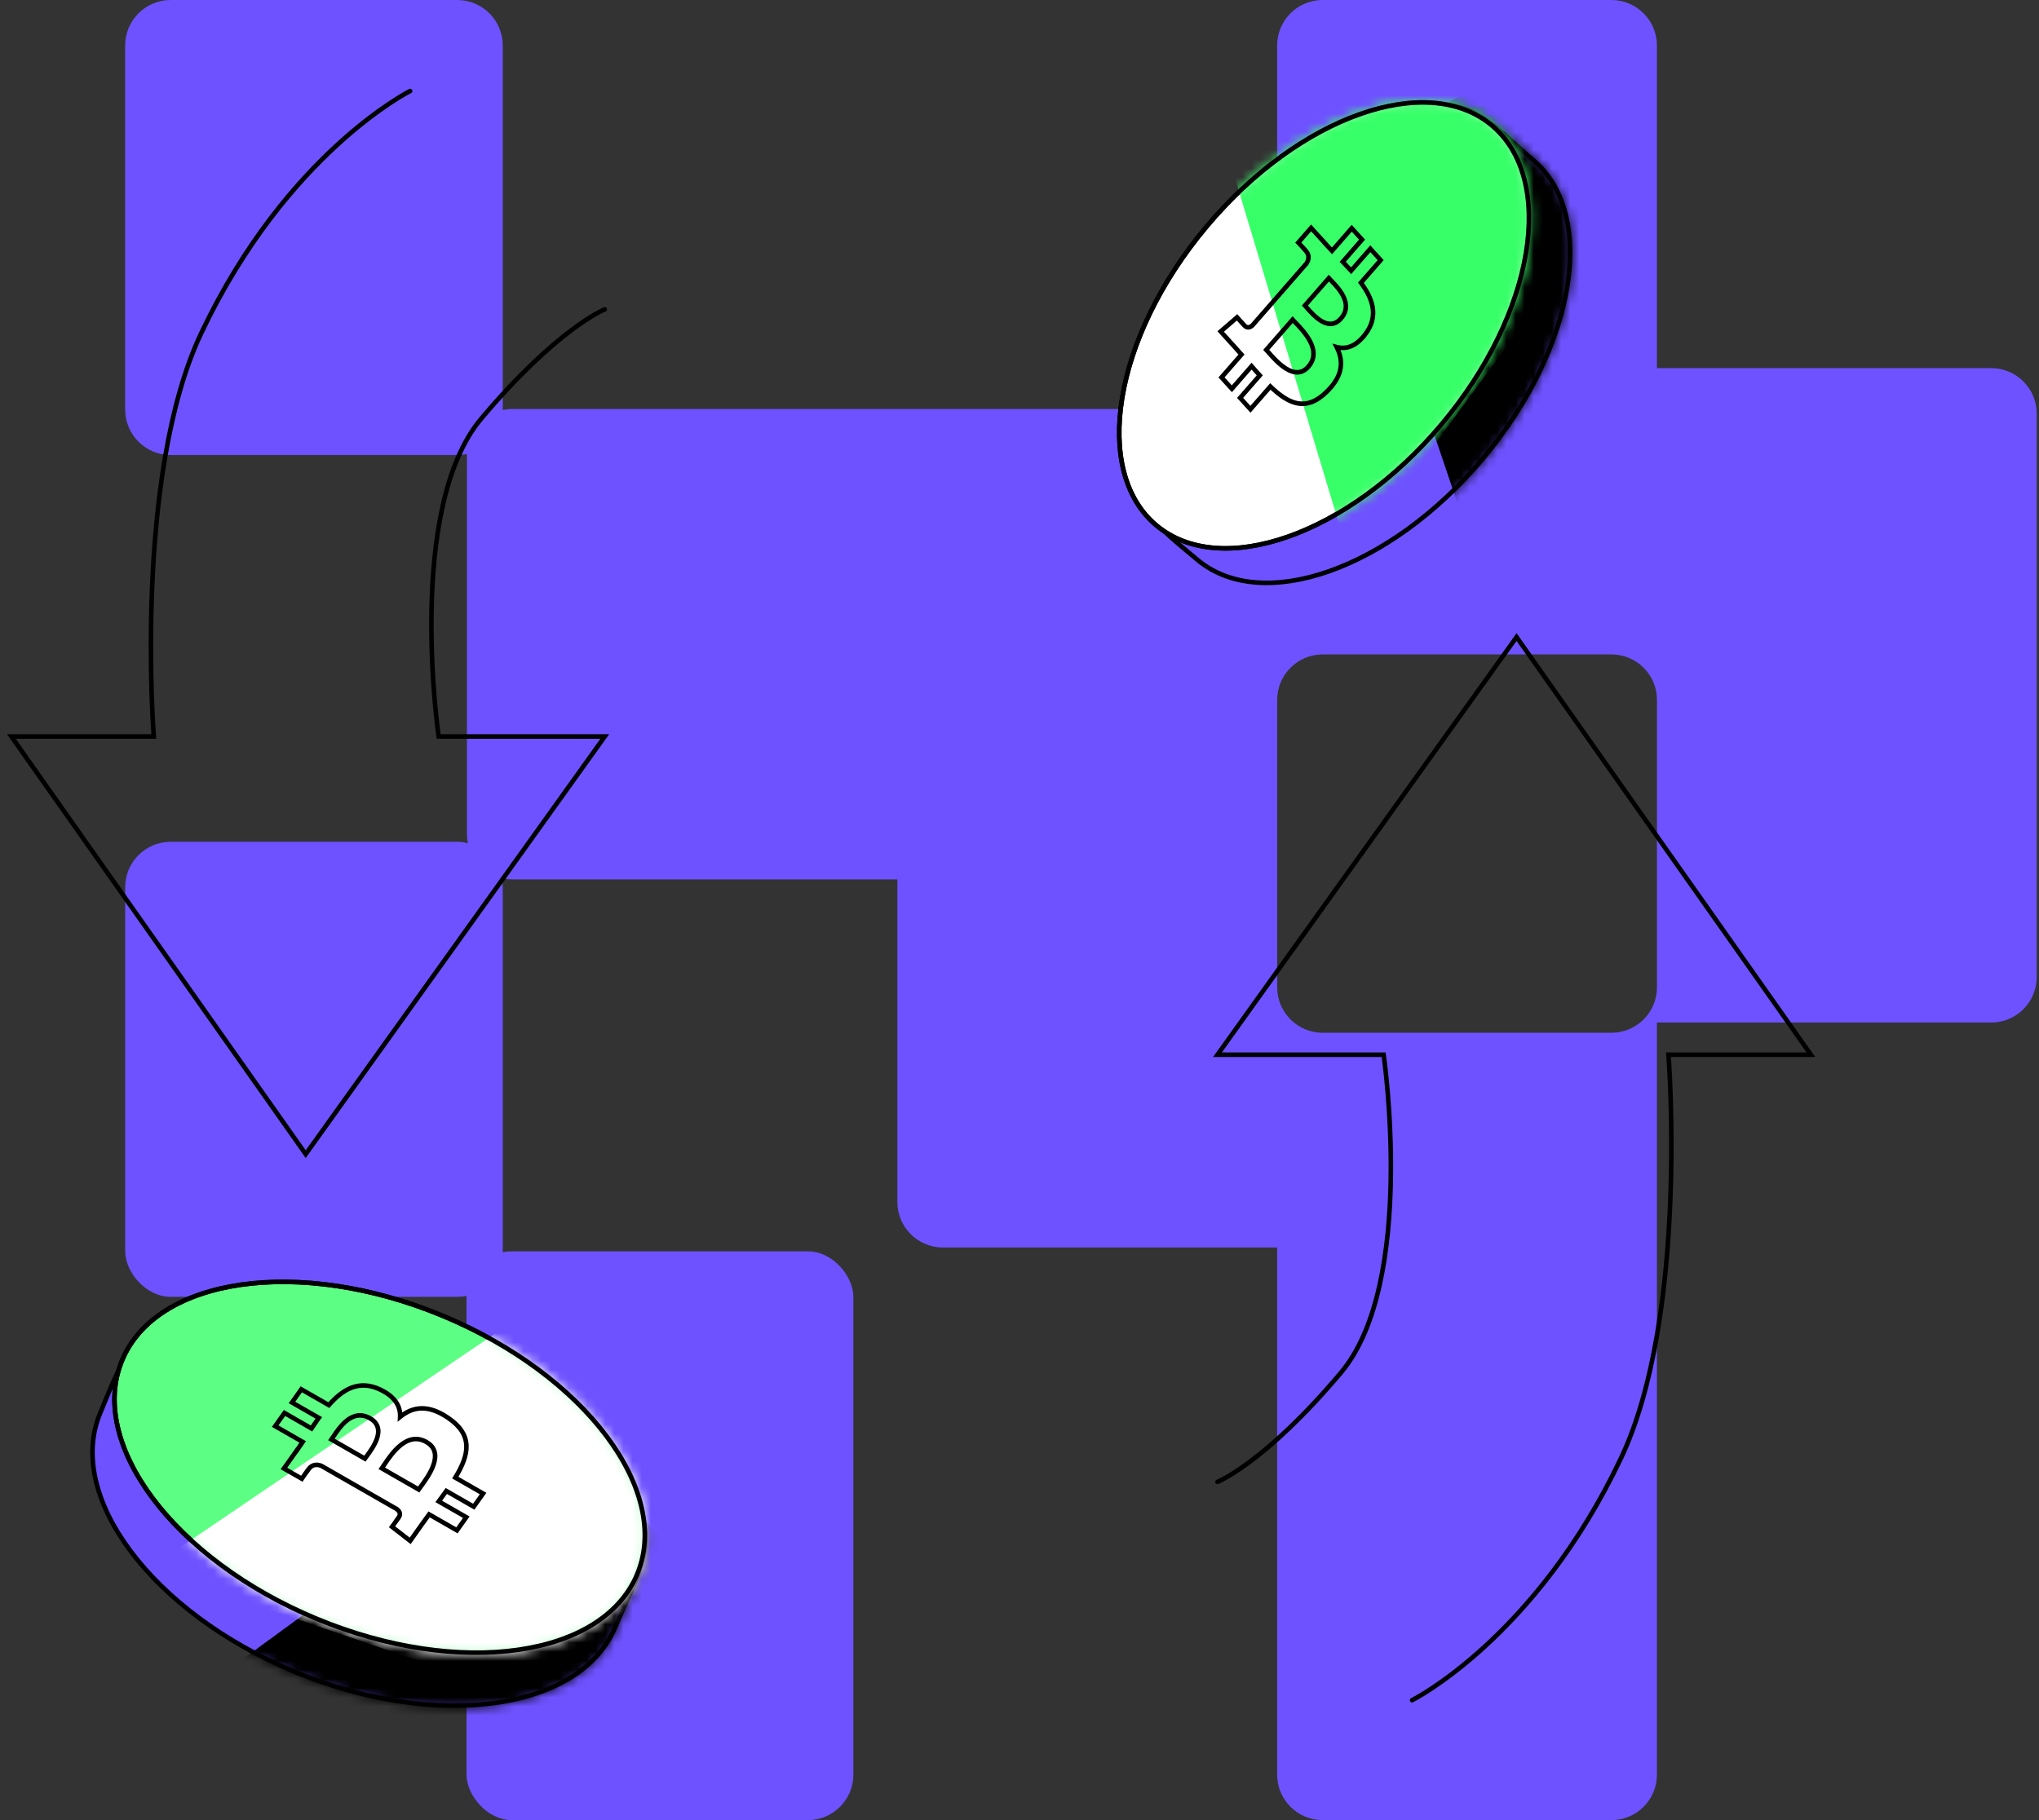 <svg width="224" height="200" viewBox="0 0 224 200" fill="none" xmlns="http://www.w3.org/2000/svg">
<rect x="0" y="0" width="224" height="200" fill="#333333" stroke="none"/>
<path fill-rule="evenodd" clip-rule="evenodd" d="M177.027 200C179.789 200 182.027 197.761 182.027 195V132.079V112.36H218.75C221.511 112.36 223.75 110.121 223.75 107.36V45.45C223.75 42.688 221.511 40.45 218.75 40.45H182.027V5C182.027 2.239 179.789 0 177.027 0H145.305C142.544 0 140.305 2.239 140.305 5V44.944H56.297C55.931 44.944 55.575 44.983 55.231 45.058C55.231 45.039 55.231 45.019 55.231 45V5C55.231 2.239 52.993 0 50.231 0H18.75C15.989 0 13.75 2.239 13.75 5V45C13.75 47.761 15.989 50 18.75 50H50.231C50.597 50 50.954 49.961 51.298 49.886C51.297 49.905 51.297 49.925 51.297 49.944V91.629C51.297 94.391 53.536 96.629 56.297 96.629H98.583V132.079C98.583 134.84 100.821 137.079 103.583 137.079H140.305V195C140.305 197.761 142.544 200 145.305 200H177.027ZM177.03 113.483C179.791 113.483 182.03 111.245 182.03 108.483V76.91C182.03 74.149 179.791 71.91 177.03 71.91H145.308C142.546 71.91 140.308 74.149 140.308 76.91V108.483C140.308 111.245 142.546 113.483 145.308 113.483H177.03Z" fill="#6E52FF"/>
<path d="M133.75 162.831C133.75 162.831 138.965 160.745 147.31 150.836C155.654 140.927 152.003 115.894 152.003 115.894H133.75L166.606 70L198.94 115.894H183.295C183.295 115.894 185.542 144.47 178.08 160.224C168.692 180.042 155.132 186.821 155.132 186.821" stroke="black" stroke-width="0.5" stroke-linecap="round"/>
<path d="M137.06 28.706C142.272 22.492 146.397 18.32 149.763 15.648C153.13 12.974 155.717 11.82 157.855 11.606C159.982 11.394 161.704 12.11 163.356 13.271C164.185 13.854 164.992 14.545 165.823 15.286C166.044 15.483 166.266 15.683 166.491 15.885C167.11 16.443 167.748 17.017 168.415 17.576C171.942 20.535 173.142 25.659 172.159 31.616C171.177 37.566 168.021 44.298 162.911 50.39C157.801 56.482 151.721 60.762 146.032 62.764C140.337 64.769 135.083 64.478 131.555 61.52C131.294 61.301 131.035 61.085 130.778 60.871C127.438 58.094 124.539 55.683 124.409 51.492C124.338 49.229 125.077 46.418 127.052 42.723C129.027 39.028 132.228 34.467 137.06 28.706Z" fill="#6E52FF" stroke="black" stroke-width="0.5"/>
<mask id="mask0_622_9658" style="mask-type:alpha" maskUnits="userSpaceOnUse" x="124" y="11" width="49" height="54">
<path d="M136.868 28.545C157.735 3.668 161.332 11.308 168.576 17.384C175.82 23.461 173.37 38.31 163.102 50.55C152.835 62.79 138.639 67.787 131.395 61.711C124.15 55.634 117.519 51.613 136.868 28.545Z" fill="black"/>
</mask>
<g mask="url(#mask0_622_9658)">
<path d="M161.982 60.035L147.656 17.66L162.384 9.769L182.684 24.735L161.982 60.035Z" fill="black" stroke="black" stroke-width="0.5"/>
</g>
<path d="M132.536 24.913C137.646 18.821 143.726 14.541 149.415 12.539C155.11 10.534 160.364 10.824 163.891 13.783C167.418 16.742 168.618 21.865 167.635 27.822C166.653 33.773 163.497 40.505 158.387 46.597C153.277 52.688 147.197 56.968 141.508 58.971C135.813 60.975 130.559 60.685 127.031 57.726C123.504 54.768 122.304 49.644 123.287 43.687C124.269 37.737 127.426 31.005 132.536 24.913Z" fill="white" stroke="black" stroke-width="0.5"/>
<mask id="mask1_622_9658" style="mask-type:alpha" maskUnits="userSpaceOnUse" x="122" y="11" width="47" height="50">
<path d="M132.535 24.911C137.645 18.819 143.725 14.54 149.414 12.537C155.109 10.533 160.364 10.823 163.891 13.781C167.418 16.74 168.618 21.864 167.635 27.821C166.653 33.771 163.496 40.503 158.386 46.595C153.276 52.687 147.196 56.967 141.507 58.969C135.813 60.974 130.558 60.683 127.031 57.725C123.504 54.766 122.304 49.642 123.287 43.686C124.269 37.735 127.425 31.003 132.535 24.911Z" fill="white" stroke="black" stroke-width="0.5"/>
</mask>
<g mask="url(#mask1_622_9658)">
<path d="M148.276 61.486L135.207 18.011L157.908 5.92L178.208 20.886L148.276 61.486Z" fill="#37FF68"/>
</g>
<path d="M132.536 24.912C137.646 18.82 143.726 14.54 149.415 12.538C155.11 10.534 160.364 10.824 163.891 13.782C167.418 16.741 168.618 21.865 167.635 27.822C166.653 33.772 163.497 40.504 158.387 46.596C153.277 52.688 147.197 56.968 141.508 58.97C135.813 60.975 130.559 60.684 127.031 57.726C123.504 54.767 122.304 49.643 123.287 43.687C124.269 37.736 127.426 31.004 132.536 24.912Z" stroke="black" stroke-width="0.5"/>
<path d="M149.51 31.067L149.324 30.898L149.19 31.051L149.312 31.217L149.51 31.067ZM150.033 36.667L149.835 36.514L149.834 36.514L150.033 36.667ZM151.677 28.584L151.863 28.752L152.012 28.582L151.859 28.413L151.677 28.584ZM150.541 27.332L150.722 27.162L150.536 26.957L150.355 27.164L150.541 27.332ZM148.43 29.75L148.248 29.919L148.435 30.126L148.616 29.918L148.43 29.75ZM147.528 28.786L147.351 28.96L147.351 28.96L147.528 28.786ZM147.509 28.765L147.323 28.597L147.171 28.771L147.331 28.94L147.509 28.765ZM149.633 26.333L149.819 26.501L149.968 26.331L149.815 26.163L149.633 26.333ZM148.497 25.081L148.679 24.911L148.492 24.705L148.311 24.912L148.497 25.081ZM146.331 27.563L146.153 27.737L146.34 27.934L146.517 27.731L146.331 27.563ZM146.28 27.51L146.457 27.335L146.457 27.335L146.28 27.51ZM145.596 26.778L145.407 26.614L145.265 26.783L145.414 26.948L145.596 26.778ZM145.603 26.77L145.792 26.935L145.934 26.765L145.784 26.6L145.603 26.77ZM144.036 25.043L144.217 24.872L144.03 24.667L143.85 24.874L144.036 25.043ZM142.627 26.657L142.441 26.488L142.289 26.662L142.45 26.831L142.627 26.657ZM143.453 27.565L143.413 27.316L142.957 27.388L143.272 27.735L143.453 27.565ZM143.528 28.948L143.715 29.117L143.727 29.102L143.737 29.086L143.528 28.948ZM141.06 31.777L140.874 31.609L140.726 31.779L140.879 31.947L141.06 31.777ZM141.172 31.92L140.991 32.09L141.375 31.778L141.172 31.92ZM141.051 31.788L141.232 31.617L141.045 31.413L140.865 31.619L141.051 31.788ZM137.592 35.75L137.757 35.94L137.768 35.93L137.778 35.919L137.592 35.75ZM136.728 35.779L136.909 35.609L136.475 35.133L136.48 35.779L136.728 35.779ZM135.902 34.87L136.086 34.703L135.924 34.518L135.741 34.677L135.902 34.87ZM134.101 36.425L133.94 36.232L133.744 36.401L133.92 36.595L134.101 36.425ZM135.581 38.055L135.762 37.885L135.762 37.885L135.581 38.055ZM136.048 38.58L136.232 38.413L136.232 38.413L136.048 38.58ZM136.049 38.581L135.865 38.748L135.867 38.75L136.049 38.581ZM136.049 38.581L136.232 38.413L136.231 38.411L136.049 38.581ZM136.384 38.958L136.57 39.126L136.717 38.958L136.566 38.789L136.384 38.958ZM134.193 41.469L134.007 41.301L133.858 41.471L134.011 41.64L134.193 41.469ZM135.329 42.72L135.147 42.89L135.334 43.096L135.515 42.889L135.329 42.72ZM137.496 40.237L137.681 40.071L137.495 39.857L137.31 40.069L137.496 40.237ZM138.394 41.249L138.58 41.417L138.729 41.247L138.576 41.079L138.394 41.249ZM136.235 43.721L136.049 43.552L135.901 43.722L136.054 43.891L136.235 43.721ZM137.372 44.972L137.191 45.142L137.377 45.347L137.558 45.14L137.372 44.972ZM139.56 42.466L139.729 42.284L139.542 42.104L139.374 42.298L139.56 42.466ZM145.742 43.056L145.569 42.874L145.569 42.874L145.742 43.056ZM146.84 38.136L146.901 37.892L146.365 37.748L146.62 38.249L146.84 38.136ZM139.327 38.69L139.143 38.857L139.143 38.857L139.327 38.69ZM143.74 40.287L143.554 40.118L143.553 40.118L143.74 40.287ZM139.107 38.442L138.921 38.274L138.773 38.444L138.926 38.612L139.107 38.442ZM142.009 35.12L142.19 34.95L142.004 34.744L141.823 34.951L142.009 35.12ZM142.293 35.421L142.474 35.251L142.469 35.246L142.293 35.421ZM142.293 35.421L142.111 35.591L142.116 35.596L142.293 35.421ZM147.323 34.991L147.137 34.823L147.137 34.823L147.323 34.991ZM143.54 33.783L143.355 33.949L143.54 33.783ZM146.223 30.811L146.047 30.987L146.047 30.987L146.223 30.811ZM145.985 30.56L146.166 30.39L145.98 30.184L145.799 30.392L145.985 30.56ZM143.355 33.573L143.169 33.405L143.021 33.575L143.174 33.743L143.355 33.573ZM149.312 31.217C149.96 32.096 150.422 32.973 150.558 33.85C150.692 34.714 150.513 35.599 149.835 36.514L150.231 36.82C150.986 35.803 151.204 34.782 151.048 33.776C150.893 32.782 150.377 31.825 149.708 30.917L149.312 31.217ZM151.491 28.415L149.324 30.898L149.696 31.235L151.863 28.752L151.491 28.415ZM150.359 27.503L151.496 28.754L151.859 28.413L150.722 27.162L150.359 27.503ZM148.616 29.918L150.727 27.501L150.355 27.164L148.244 29.581L148.616 29.918ZM147.351 28.96C147.656 29.281 147.959 29.599 148.248 29.919L148.612 29.58C148.317 29.254 148.01 28.931 147.705 28.611L147.351 28.96ZM147.331 28.94L147.351 28.96L147.705 28.611L147.686 28.591L147.331 28.94ZM149.447 26.164L147.323 28.597L147.695 28.934L149.819 26.501L149.447 26.164ZM148.316 25.251L149.452 26.503L149.815 26.163L148.679 24.911L148.316 25.251ZM146.517 27.731L148.683 25.249L148.311 24.912L146.145 27.395L146.517 27.731ZM146.103 27.684L146.153 27.737L146.508 27.389L146.457 27.335L146.103 27.684ZM145.414 26.948C145.636 27.193 145.869 27.438 146.103 27.684L146.457 27.335C146.223 27.089 145.995 26.849 145.778 26.609L145.414 26.948ZM145.413 26.606L145.407 26.614L145.786 26.943L145.792 26.935L145.413 26.606ZM143.854 25.212L145.421 26.94L145.784 26.6L144.217 24.872L143.854 25.212ZM142.813 26.825L144.222 25.211L143.85 24.874L142.441 26.488L142.813 26.825ZM143.494 27.815C143.535 27.808 143.588 27.788 143.634 27.741C143.678 27.694 143.695 27.64 143.7 27.601C143.709 27.535 143.689 27.484 143.686 27.475C143.674 27.444 143.659 27.421 143.655 27.415C143.643 27.397 143.629 27.379 143.618 27.366C143.593 27.336 143.559 27.296 143.521 27.253C143.443 27.166 143.337 27.05 143.232 26.937C143.126 26.823 143.019 26.709 142.939 26.624C142.899 26.582 142.865 26.546 142.842 26.521C142.83 26.509 142.821 26.499 142.814 26.493C142.811 26.489 142.809 26.487 142.807 26.485C142.806 26.484 142.806 26.483 142.805 26.483C142.805 26.483 142.805 26.483 142.805 26.483C142.805 26.483 142.805 26.483 142.805 26.482C142.805 26.482 142.805 26.482 142.805 26.482C142.805 26.482 142.805 26.482 142.627 26.657C142.45 26.831 142.45 26.831 142.45 26.831C142.45 26.831 142.45 26.831 142.45 26.831C142.45 26.831 142.45 26.831 142.45 26.831C142.45 26.831 142.45 26.831 142.45 26.831C142.451 26.832 142.451 26.832 142.452 26.833C142.454 26.835 142.456 26.838 142.459 26.841C142.465 26.848 142.474 26.857 142.486 26.869C142.509 26.894 142.543 26.929 142.583 26.971C142.662 27.056 142.768 27.169 142.873 27.281C142.978 27.394 143.081 27.506 143.155 27.59C143.192 27.632 143.22 27.664 143.237 27.684C143.246 27.696 143.247 27.698 143.244 27.693C143.243 27.692 143.24 27.688 143.237 27.682C143.235 27.678 143.228 27.666 143.222 27.65C143.219 27.642 143.2 27.593 143.209 27.529C143.214 27.49 143.23 27.436 143.275 27.39C143.319 27.342 143.373 27.323 143.413 27.316L143.494 27.815ZM143.737 29.086C143.863 28.888 143.982 28.626 143.995 28.328C144.009 28.02 143.909 27.698 143.635 27.395L143.272 27.735C143.458 27.941 143.508 28.132 143.5 28.3C143.492 28.478 143.419 28.654 143.319 28.811L143.737 29.086ZM141.246 31.946L143.715 29.117L143.342 28.78L140.874 31.609L141.246 31.946ZM141.375 31.778C141.327 31.706 141.28 31.649 141.242 31.607L140.879 31.947C140.903 31.975 140.935 32.013 140.968 32.061L141.375 31.778ZM140.87 31.959L140.991 32.09L141.352 31.749L141.232 31.617L140.87 31.959ZM137.778 35.919L141.237 31.956L140.865 31.619L137.406 35.582L137.778 35.919ZM136.547 35.95C136.767 36.191 137.024 36.255 137.26 36.208C137.476 36.166 137.65 36.036 137.757 35.94L137.427 35.561C137.346 35.634 137.25 35.696 137.161 35.714C137.093 35.727 137.011 35.721 136.909 35.609L136.547 35.95ZM135.902 34.87C135.718 35.036 135.718 35.036 135.718 35.036C135.718 35.036 135.718 35.036 135.718 35.036C135.718 35.036 135.718 35.036 135.718 35.036C135.718 35.036 135.718 35.037 135.718 35.037C135.719 35.037 135.719 35.038 135.72 35.039C135.722 35.041 135.724 35.043 135.727 35.047C135.733 35.054 135.742 35.064 135.753 35.077C135.776 35.103 135.808 35.139 135.847 35.184C135.925 35.272 136.028 35.389 136.132 35.505C136.236 35.621 136.34 35.737 136.419 35.823C136.458 35.865 136.493 35.902 136.519 35.929C136.531 35.941 136.547 35.956 136.562 35.968C136.566 35.971 136.586 35.989 136.615 36.004C136.624 36.009 136.639 36.016 136.658 36.022C136.676 36.027 136.714 36.037 136.762 36.03C136.818 36.023 136.885 35.993 136.931 35.926C136.972 35.867 136.976 35.808 136.976 35.78L136.48 35.779C136.48 35.751 136.484 35.693 136.524 35.634C136.57 35.568 136.637 35.538 136.693 35.53C136.741 35.524 136.778 35.533 136.795 35.538C136.814 35.544 136.828 35.551 136.836 35.555C136.852 35.563 136.863 35.571 136.866 35.574C136.871 35.577 136.874 35.58 136.875 35.581C136.878 35.583 136.876 35.582 136.866 35.571C136.847 35.552 136.817 35.521 136.779 35.479C136.703 35.398 136.601 35.284 136.498 35.169C136.395 35.053 136.292 34.937 136.215 34.849C136.176 34.805 136.144 34.769 136.122 34.743C136.11 34.73 136.102 34.72 136.096 34.713C136.093 34.71 136.09 34.707 136.089 34.705C136.088 34.705 136.087 34.704 136.087 34.703C136.087 34.703 136.087 34.703 136.087 34.703C136.086 34.703 136.086 34.703 136.086 34.703C136.086 34.703 136.086 34.703 136.086 34.703C136.086 34.703 136.086 34.703 135.902 34.87ZM134.263 36.618L136.064 35.062L135.741 34.677L133.94 36.232L134.263 36.618ZM135.762 37.885L134.283 36.255L133.92 36.595L135.399 38.225L135.762 37.885ZM136.232 38.413C136.078 38.239 135.922 38.062 135.762 37.885L135.399 38.225C135.556 38.399 135.711 38.574 135.865 38.748L136.232 38.413ZM136.233 38.413L136.232 38.413L135.865 38.748L135.865 38.748L136.233 38.413ZM136.231 38.411L136.231 38.411L135.867 38.75L135.867 38.75L136.231 38.411ZM136.566 38.789C136.456 38.666 136.345 38.54 136.232 38.413L135.865 38.748C135.978 38.875 136.089 39.002 136.201 39.127L136.566 38.789ZM134.379 41.638L136.57 39.126L136.198 38.79L134.007 41.301L134.379 41.638ZM135.51 42.55L134.374 41.299L134.011 41.64L135.147 42.89L135.51 42.55ZM137.31 40.069L135.143 42.552L135.515 42.889L137.682 40.405L137.31 40.069ZM138.576 41.079C138.282 40.755 137.985 40.421 137.681 40.071L137.311 40.403C137.617 40.756 137.917 41.093 138.213 41.419L138.576 41.079ZM136.421 43.889L138.58 41.417L138.208 41.08L136.049 43.552L136.421 43.889ZM137.553 44.802L136.417 43.551L136.054 43.891L137.191 45.142L137.553 44.802ZM139.374 42.298L137.186 44.803L137.558 45.14L139.746 42.635L139.374 42.298ZM145.569 42.874C144.483 43.938 143.522 44.234 142.612 44.074C141.678 43.91 140.74 43.257 139.729 42.284L139.39 42.649C140.417 43.636 141.446 44.38 142.532 44.571C143.641 44.766 144.752 44.378 145.915 43.239L145.569 42.874ZM146.62 38.249C146.993 38.984 147.153 39.714 147.02 40.462C146.886 41.211 146.45 42.012 145.569 42.874L145.915 43.239C146.845 42.328 147.35 41.439 147.507 40.556C147.665 39.672 147.469 38.828 147.06 38.022L146.62 38.249ZM149.834 36.514C149.329 37.197 148.826 37.601 148.34 37.804C147.859 38.007 147.378 38.019 146.901 37.892L146.779 38.379C147.35 38.532 147.942 38.519 148.533 38.271C149.121 38.024 149.69 37.553 150.232 36.82L149.834 36.514ZM139.143 38.857C139.595 39.372 140.349 40.233 141.189 40.741C141.612 40.996 142.078 41.176 142.556 41.162C143.044 41.147 143.512 40.93 143.926 40.455L143.553 40.118C143.218 40.503 142.873 40.648 142.537 40.658C142.189 40.668 141.818 40.537 141.439 40.308C140.677 39.847 139.974 39.05 139.511 38.523L139.143 38.857ZM138.926 38.612C138.988 38.681 139.06 38.763 139.143 38.857L139.511 38.523C139.429 38.43 139.354 38.344 139.289 38.272L138.926 38.612ZM141.823 34.951L138.921 38.274L139.293 38.611L142.195 35.288L141.823 34.951ZM142.469 35.246C142.359 35.13 142.265 35.032 142.19 34.95L141.827 35.29C141.908 35.379 142.007 35.482 142.116 35.596L142.469 35.246ZM142.474 35.251L142.474 35.251L142.111 35.591L142.111 35.591L142.474 35.251ZM143.926 40.455C144.346 39.974 144.532 39.458 144.546 38.938C144.561 38.424 144.407 37.924 144.18 37.466C143.728 36.556 142.954 35.751 142.469 35.246L142.116 35.596C142.61 36.111 143.327 36.861 143.738 37.689C143.941 38.1 144.062 38.516 144.051 38.919C144.04 39.316 143.901 39.721 143.554 40.118L143.926 40.455ZM147.137 34.823C146.831 35.173 146.527 35.311 146.242 35.333C145.948 35.356 145.639 35.261 145.324 35.081C144.688 34.717 144.11 34.059 143.724 33.616L143.355 33.949C143.73 34.379 144.362 35.106 145.085 35.52C145.45 35.728 145.859 35.869 146.284 35.836C146.717 35.802 147.132 35.591 147.509 35.16L147.137 34.823ZM146.047 30.987C146.462 31.415 147.054 32.032 147.38 32.726C147.541 33.069 147.63 33.419 147.607 33.764C147.585 34.104 147.453 34.461 147.137 34.823L147.509 35.16C147.891 34.722 148.072 34.263 148.102 33.802C148.132 33.346 148.013 32.908 147.827 32.513C147.459 31.728 146.804 31.054 146.399 30.635L146.047 30.987ZM145.803 30.73C145.872 30.805 145.956 30.892 146.047 30.987L146.399 30.635C146.306 30.539 146.228 30.458 146.166 30.39L145.803 30.73ZM143.541 33.742L146.171 30.728L145.799 30.392L143.169 33.405L143.541 33.742ZM143.724 33.616C143.656 33.538 143.592 33.465 143.536 33.403L143.174 33.743C143.225 33.8 143.285 33.869 143.355 33.949L143.724 33.616Z" fill="black"/>
<rect x="55.232" y="142.5" width="41.481" height="50" rx="5" transform="rotate(180 55.232 142.5)" fill="#6E52FF"/>
<rect x="93.75" y="200" width="42.5" height="62.5" rx="5" transform="rotate(180 93.75 200)" fill="#6E52FF"/>
<path d="M66.44 33.99C66.44 33.99 61.225 36.076 52.881 45.985C44.536 55.894 48.187 80.927 48.187 80.927H66.44L33.584 126.821L1.25 80.927H16.896C16.896 80.927 14.649 52.351 22.111 36.598C31.498 16.78 45.058 10 45.058 10" stroke="black" stroke-width="0.5" stroke-linecap="round"/>
<path d="M46.203 150.398C54.201 153.718 59.772 156.585 63.573 159.159C67.375 161.735 69.382 164.002 70.285 166.116C71.184 168.22 71.005 170.207 70.35 172.264C70.022 173.295 69.576 174.339 69.087 175.423C68.957 175.711 68.825 176.001 68.691 176.295C68.321 177.105 67.94 177.938 67.584 178.796C65.696 183.343 60.854 186.208 54.469 187.113C48.09 188.018 40.22 186.956 32.377 183.7C24.534 180.444 18.226 175.619 14.364 170.462C10.498 165.301 9.108 159.849 10.996 155.302C11.136 154.966 11.273 154.632 11.408 154.301C13.168 150.012 14.699 146.28 18.933 144.804C21.22 144.006 24.322 143.859 28.72 144.689C33.117 145.518 38.789 147.32 46.203 150.398Z" fill="#6E52FF" stroke="black" stroke-width="0.5"/>
<mask id="mask2_622_9658" style="mask-type:alpha" maskUnits="userSpaceOnUse" x="9" y="143" width="63" height="45">
<path d="M46.299 150.167C78.317 163.461 71.686 169.569 67.815 178.892C63.944 188.216 48.035 190.472 32.281 183.931C16.527 177.391 6.894 164.53 10.765 155.206C14.636 145.883 16.61 137.841 46.299 150.167Z" fill="black"/>
</mask>
<g mask="url(#mask2_622_9658)">
<path d="M22.262 185.827L60.84 157.673L73.591 170.149L64.844 195.616L22.262 185.827Z" fill="black" stroke="black" stroke-width="0.5"/>
</g>
<path d="M48.62 144.577C56.463 147.833 62.77 152.658 66.633 157.815C70.499 162.976 71.889 168.428 70.001 172.975C68.113 177.522 63.271 180.386 56.886 181.292C50.507 182.197 42.636 181.135 34.794 177.879C26.951 174.623 20.643 169.798 16.781 164.641C12.914 159.48 11.525 154.028 13.413 149.481C15.301 144.933 20.143 142.069 26.528 141.164C32.907 140.259 40.777 141.321 48.62 144.577Z" fill="#5CFF84" stroke="black" stroke-width="0.5"/>
<mask id="mask3_622_9658" style="mask-type:alpha" maskUnits="userSpaceOnUse" x="12" y="140" width="60" height="42">
<path d="M48.621 144.577C56.464 147.833 62.772 152.658 66.634 157.815C70.501 162.976 71.89 168.428 70.002 172.975C68.114 177.522 63.272 180.386 56.887 181.292C50.508 182.197 42.638 181.135 34.795 177.879C26.952 174.623 20.644 169.798 16.782 164.641C12.916 159.48 11.526 154.028 13.414 149.481C15.302 144.933 20.144 142.069 26.529 141.164C32.908 140.259 40.779 141.321 48.621 144.577Z" fill="white" stroke="black" stroke-width="0.5"/>
</mask>
<g mask="url(#mask3_622_9658)">
<path d="M16.399 172.331L56.499 145.106L76.079 164.358L67.332 189.825L16.399 172.331Z" fill="white"/>
</g>
<path d="M48.621 144.577C56.464 147.833 62.772 152.658 66.634 157.815C70.501 162.976 71.89 168.428 70.002 172.975C68.114 177.522 63.272 180.386 56.887 181.292C50.508 182.197 42.638 181.135 34.795 177.879C26.952 174.623 20.644 169.798 16.782 164.641C12.916 159.48 11.526 154.028 13.414 149.481C15.302 144.933 20.144 142.069 26.529 141.164C32.908 140.259 40.779 141.321 48.621 144.577Z" stroke="black" stroke-width="0.5"/>
<path d="M36.127 154.397L36.002 154.614L36.18 154.716L36.315 154.562L36.127 154.397ZM41.737 152.677L41.631 152.903L41.631 152.903L41.737 152.677ZM33.101 152.662L33.225 152.445L33.029 152.332L32.897 152.518L33.101 152.662ZM32.076 154.108L31.872 153.964L31.713 154.188L31.952 154.325L32.076 154.108ZM35.022 155.798L35.225 155.943L35.386 155.718L35.146 155.581L35.022 155.798ZM34.238 156.939L34.446 157.079L34.446 157.079L34.238 156.939ZM34.222 156.964L34.097 157.181L34.299 157.297L34.429 157.104L34.222 156.964ZM31.257 155.263L31.382 155.046L31.185 154.933L31.053 155.118L31.257 155.263ZM30.231 156.708L30.028 156.564L29.868 156.788L30.107 156.925L30.231 156.708ZM33.256 158.443L33.463 158.583L33.614 158.36L33.38 158.226L33.256 158.443ZM33.213 158.507L33.006 158.367L33.005 158.368L33.213 158.507ZM33.213 158.507L33.42 158.647L33.421 158.645L33.213 158.507ZM32.618 159.372L32.498 159.592L32.693 159.698L32.822 159.517L32.618 159.372ZM32.608 159.367L32.728 159.148L32.533 159.041L32.405 159.222L32.608 159.367ZM31.193 161.361L30.989 161.217L30.829 161.441L31.068 161.578L31.193 161.361ZM33.159 162.489L33.035 162.706L33.236 162.821L33.367 162.629L33.159 162.489ZM33.904 161.438L33.67 161.527L33.837 161.963L34.107 161.583L33.904 161.438ZM35.301 161.069L35.426 160.852L35.409 160.843L35.391 160.836L35.301 161.069ZM38.748 163.045L38.624 163.262L38.82 163.375L38.952 163.19L38.748 163.045ZM38.869 162.899L39.073 163.043L38.688 162.727L38.869 162.899ZM38.761 163.053L38.556 162.909L38.398 163.133L38.636 163.269L38.761 163.053ZM43.589 165.822L43.738 165.621L43.726 165.612L43.713 165.605L43.589 165.822ZM43.812 166.715L43.608 166.571L43.24 167.093L43.865 166.96L43.812 166.715ZM43.067 167.766L42.866 167.618L42.721 167.814L42.914 167.964L43.067 167.766ZM45.062 169.314L44.908 169.512L45.115 169.672L45.266 169.459L45.062 169.314ZM46.397 167.432L46.194 167.287L46.193 167.287L46.397 167.432ZM46.83 166.834L46.629 166.686L46.628 166.687L46.83 166.834ZM46.83 166.834L47.031 166.983L47.032 166.981L46.83 166.834ZM47.141 166.406L47.265 166.189L47.069 166.077L46.938 166.26L47.141 166.406ZM50.201 168.16L50.076 168.377L50.273 168.49L50.405 168.304L50.201 168.16ZM51.225 166.715L51.429 166.859L51.588 166.635L51.349 166.498L51.225 166.715ZM48.2 164.98L47.999 164.831L47.831 165.057L48.075 165.197L48.2 164.98ZM49.033 163.832L49.157 163.615L48.96 163.502L48.829 163.687L49.033 163.832ZM52.045 165.561L51.921 165.777L52.118 165.89L52.249 165.705L52.045 165.561ZM53.07 164.115L53.274 164.259L53.433 164.035L53.194 163.898L53.07 164.115ZM50.017 162.363L49.804 162.233L49.67 162.452L49.892 162.58L50.017 162.363ZM49.234 155.803L49.093 156.009L49.094 156.009L49.234 155.803ZM43.955 155.693L43.706 155.682L43.68 156.239L44.113 155.887L43.955 155.693ZM46.2 163.388L46.401 163.536L46.2 163.388ZM46.844 158.453L46.72 158.67L46.72 158.67L46.844 158.453ZM45.995 163.669L45.871 163.886L46.068 163.999L46.2 163.814L45.995 163.669ZM41.942 161.343L41.738 161.199L41.579 161.423L41.818 161.56L41.942 161.343ZM42.187 160.984L41.995 160.823L41.986 160.833L41.979 160.845L42.187 160.984ZM42.187 160.984L42.378 161.145L42.387 161.134L42.394 161.123L42.187 160.984ZM40.647 155.846L40.523 156.062L40.523 156.062L40.647 155.846ZM40.259 160.043L40.058 159.894L40.058 159.894L40.259 160.043ZM36.614 157.87L36.822 158.008L36.614 157.87ZM36.41 158.171L36.206 158.027L36.047 158.251L36.286 158.388L36.41 158.171ZM40.086 160.279L39.961 160.496L40.158 160.609L40.29 160.424L40.086 160.279ZM36.315 154.562C37.069 153.702 37.865 153.035 38.733 152.709C39.591 152.386 40.54 152.387 41.631 152.903L41.844 152.451C40.638 151.88 39.548 151.868 38.557 152.241C37.578 152.609 36.717 153.345 35.939 154.232L36.315 154.562ZM32.977 152.879L36.002 154.614L36.251 154.18L33.225 152.445L32.977 152.879ZM32.28 154.253L33.305 152.807L32.897 152.518L31.872 153.964L32.28 154.253ZM35.146 155.581L32.201 153.891L31.952 154.325L34.898 156.015L35.146 155.581ZM34.446 157.079C34.705 156.694 34.963 156.312 35.225 155.943L34.818 155.653C34.551 156.028 34.29 156.416 34.031 156.8L34.446 157.079ZM34.429 157.104L34.446 157.079L34.031 156.8L34.015 156.824L34.429 157.104ZM31.133 155.479L34.097 157.181L34.346 156.747L31.382 155.046L31.133 155.479ZM30.435 156.853L31.461 155.407L31.053 155.118L30.028 156.564L30.435 156.853ZM33.38 158.226L30.356 156.491L30.107 156.925L33.132 158.66L33.38 158.226ZM33.42 158.647L33.463 158.583L33.049 158.303L33.006 158.367L33.42 158.647ZM33.421 158.645L33.421 158.645L33.005 158.368L33.005 158.368L33.421 158.645ZM32.822 159.517C33.023 159.235 33.221 158.942 33.42 158.647L33.006 158.367C32.806 158.663 32.611 158.951 32.414 159.227L32.822 159.517ZM32.489 159.587L32.498 159.592L32.738 159.153L32.728 159.148L32.489 159.587ZM31.396 161.506L32.812 159.512L32.405 159.222L30.989 161.217L31.396 161.506ZM33.284 162.272L31.317 161.144L31.068 161.578L33.035 162.706L33.284 162.272ZM34.137 161.348C34.122 161.309 34.092 161.26 34.036 161.225C33.981 161.191 33.925 161.185 33.885 161.188C33.819 161.192 33.775 161.222 33.766 161.227C33.738 161.245 33.719 161.265 33.714 161.27C33.699 161.285 33.684 161.304 33.673 161.318C33.648 161.349 33.615 161.393 33.58 161.442C33.508 161.541 33.414 161.675 33.321 161.809C33.228 161.943 33.136 162.078 33.067 162.179C33.033 162.23 33.004 162.273 32.984 162.302C32.974 162.317 32.966 162.329 32.961 162.337C32.958 162.341 32.956 162.344 32.954 162.346C32.954 162.347 32.953 162.348 32.953 162.348C32.953 162.348 32.953 162.349 32.952 162.349C32.952 162.349 32.952 162.349 32.952 162.349C32.952 162.349 32.952 162.349 32.952 162.349C32.952 162.349 32.952 162.349 33.159 162.489C33.367 162.629 33.367 162.629 33.367 162.629C33.367 162.629 33.367 162.629 33.367 162.629C33.367 162.629 33.367 162.629 33.367 162.629C33.367 162.629 33.367 162.628 33.367 162.628C33.367 162.628 33.368 162.627 33.369 162.626C33.37 162.624 33.372 162.621 33.375 162.617C33.38 162.609 33.388 162.597 33.398 162.583C33.418 162.553 33.446 162.511 33.481 162.461C33.549 162.36 33.641 162.226 33.733 162.094C33.825 161.96 33.916 161.83 33.985 161.735C34.019 161.687 34.046 161.651 34.063 161.63C34.073 161.617 34.075 161.616 34.072 161.619C34.071 161.62 34.068 161.623 34.063 161.628C34.059 161.631 34.049 161.639 34.035 161.649C34.028 161.653 33.984 161.682 33.92 161.686C33.881 161.689 33.825 161.683 33.77 161.649C33.715 161.614 33.685 161.566 33.67 161.527L34.137 161.348ZM35.391 160.836C35.161 160.748 34.869 160.679 34.564 160.727C34.25 160.777 33.945 160.947 33.7 161.293L34.107 161.583C34.278 161.343 34.465 161.249 34.642 161.221C34.829 161.192 35.027 161.232 35.212 161.303L35.391 160.836ZM38.872 162.828L35.426 160.852L35.177 161.286L38.624 163.262L38.872 162.828ZM38.688 162.727C38.626 162.792 38.578 162.852 38.544 162.9L38.952 163.19C38.975 163.158 39.007 163.117 39.05 163.072L38.688 162.727ZM38.965 163.196L39.073 163.043L38.664 162.755L38.556 162.909L38.965 163.196ZM43.713 165.605L38.885 162.836L38.636 163.269L43.465 166.038L43.713 165.605ZM44.017 166.859C44.212 166.583 44.219 166.308 44.12 166.076C44.029 165.865 43.86 165.712 43.738 165.621L43.44 166.022C43.533 166.092 43.621 166.18 43.66 166.273C43.691 166.346 43.703 166.437 43.608 166.571L44.017 166.859ZM43.067 167.766C43.268 167.914 43.268 167.914 43.268 167.914C43.268 167.914 43.268 167.914 43.268 167.914C43.269 167.914 43.269 167.914 43.269 167.914C43.269 167.914 43.269 167.914 43.269 167.913C43.269 167.913 43.27 167.912 43.271 167.911C43.272 167.909 43.274 167.906 43.277 167.902C43.283 167.895 43.291 167.883 43.302 167.869C43.323 167.84 43.354 167.798 43.39 167.748C43.463 167.649 43.559 167.517 43.655 167.384C43.751 167.252 43.846 167.119 43.916 167.019C43.95 166.969 43.98 166.925 44.001 166.893C44.01 166.878 44.022 166.859 44.031 166.841C44.034 166.837 44.047 166.813 44.055 166.782C44.057 166.772 44.061 166.756 44.063 166.735C44.064 166.717 44.065 166.678 44.049 166.632C44.03 166.578 43.986 166.518 43.912 166.485C43.846 166.457 43.788 166.465 43.76 166.471L43.865 166.96C43.837 166.965 43.78 166.973 43.715 166.945C43.64 166.913 43.597 166.853 43.578 166.799C43.562 166.754 43.563 166.715 43.564 166.697C43.566 166.678 43.569 166.662 43.572 166.653C43.576 166.636 43.581 166.624 43.583 166.62C43.586 166.615 43.587 166.611 43.588 166.61C43.59 166.607 43.588 166.61 43.58 166.624C43.564 166.647 43.539 166.685 43.505 166.734C43.438 166.83 43.345 166.96 43.25 167.091C43.155 167.223 43.059 167.354 42.987 167.453C42.95 167.503 42.92 167.544 42.899 167.573C42.889 167.587 42.88 167.598 42.874 167.606C42.872 167.61 42.87 167.613 42.868 167.615C42.867 167.616 42.867 167.617 42.866 167.617C42.866 167.617 42.866 167.617 42.866 167.618C42.866 167.618 42.866 167.618 42.866 167.618C42.866 167.618 42.866 167.618 42.866 167.618C42.866 167.618 42.866 167.618 43.067 167.766ZM45.215 169.117L43.22 167.569L42.914 167.964L44.908 169.512L45.215 169.117ZM46.193 167.287L44.858 169.17L45.266 169.459L46.601 167.576L46.193 167.287ZM46.628 166.687C46.484 166.884 46.339 167.083 46.194 167.287L46.601 167.577C46.744 167.376 46.888 167.179 47.032 166.982L46.628 166.687ZM46.629 166.685L46.629 166.686L47.031 166.983L47.031 166.983L46.629 166.685ZM46.938 166.26C46.836 166.401 46.733 166.543 46.628 166.687L47.032 166.981C47.136 166.838 47.241 166.695 47.343 166.552L46.938 166.26ZM50.325 167.943L47.265 166.189L47.016 166.623L50.076 168.377L50.325 167.943ZM51.021 166.57L49.997 168.015L50.405 168.304L51.429 166.859L51.021 166.57ZM48.075 165.197L51.101 166.932L51.349 166.498L48.324 164.763L48.075 165.197ZM48.829 163.687C48.564 164.061 48.288 164.441 47.999 164.831L48.4 165.129C48.692 164.736 48.969 164.353 49.237 163.977L48.829 163.687ZM52.17 165.344L49.157 163.615L48.908 164.049L51.921 165.777L52.17 165.344ZM52.866 163.97L51.841 165.416L52.249 165.705L53.274 164.259L52.866 163.97ZM49.892 162.58L52.946 164.331L53.194 163.898L50.141 162.146L49.892 162.58ZM49.094 156.009C50.428 156.918 50.95 157.86 50.99 158.847C51.032 159.858 50.572 160.975 49.804 162.233L50.23 162.493C51.01 161.218 51.537 159.993 51.49 158.827C51.441 157.637 50.799 156.566 49.375 155.596L49.094 156.009ZM44.113 155.887C44.783 155.343 45.496 155.021 46.294 155.003C47.093 154.985 48.013 155.272 49.093 156.009L49.375 155.596C48.237 154.82 47.217 154.483 46.282 154.504C45.346 154.525 44.529 154.905 43.798 155.499L44.113 155.887ZM41.631 152.903C42.444 153.286 42.972 153.727 43.291 154.192C43.608 154.654 43.729 155.155 43.706 155.682L44.205 155.704C44.233 155.08 44.087 154.47 43.703 153.909C43.321 153.352 42.714 152.86 41.844 152.451L41.631 152.903ZM46.401 163.536C46.827 162.956 47.539 161.992 47.869 161.011C48.035 160.518 48.114 159.997 47.993 159.506C47.869 159.005 47.545 158.566 46.968 158.236L46.72 158.67C47.192 158.94 47.42 159.272 47.507 159.626C47.597 159.989 47.545 160.407 47.395 160.851C47.094 161.745 46.434 162.648 45.998 163.24L46.401 163.536ZM46.2 163.814C46.255 163.735 46.323 163.642 46.401 163.536L45.998 163.24C45.921 163.345 45.85 163.442 45.791 163.525L46.2 163.814ZM41.818 161.56L45.871 163.886L46.12 163.453L42.066 161.127L41.818 161.56ZM41.979 160.845C41.886 160.984 41.806 161.103 41.738 161.199L42.146 161.488C42.219 161.386 42.303 161.26 42.394 161.123L41.979 160.845ZM41.995 160.823L41.995 160.823L42.378 161.145L42.378 161.145L41.995 160.823ZM46.968 158.236C46.384 157.901 45.818 157.816 45.285 157.909C44.758 158.002 44.282 158.266 43.865 158.598C43.036 159.259 42.388 160.233 41.979 160.845L42.394 161.123C42.811 160.5 43.419 159.594 44.177 158.989C44.553 158.69 44.953 158.475 45.371 158.402C45.784 158.329 46.232 158.39 46.72 158.67L46.968 158.236ZM40.523 156.062C40.953 156.309 41.164 156.599 41.252 156.897C41.343 157.201 41.314 157.547 41.2 157.914C40.969 158.657 40.423 159.399 40.058 159.894L40.46 160.191C40.816 159.71 41.417 158.9 41.677 158.062C41.808 157.639 41.86 157.187 41.732 156.754C41.601 156.315 41.295 155.929 40.771 155.629L40.523 156.062ZM36.822 158.008C37.168 157.487 37.667 156.738 38.307 156.25C38.623 156.009 38.963 155.842 39.324 155.793C39.681 155.744 40.079 155.808 40.523 156.062L40.771 155.629C40.24 155.324 39.732 155.232 39.256 155.297C38.785 155.362 38.366 155.577 38.004 155.853C37.286 156.399 36.743 157.222 36.405 157.732L36.822 158.008ZM36.614 158.316C36.675 158.229 36.746 158.123 36.822 158.008L36.405 157.732C36.328 157.849 36.262 157.948 36.206 158.027L36.614 158.316ZM40.21 160.062L36.535 157.955L36.286 158.388L39.961 160.496L40.21 160.062ZM40.058 159.894C39.992 159.982 39.932 160.064 39.882 160.134L40.29 160.424C40.336 160.358 40.393 160.281 40.46 160.191L40.058 159.894Z" fill="black"/>
</svg>
